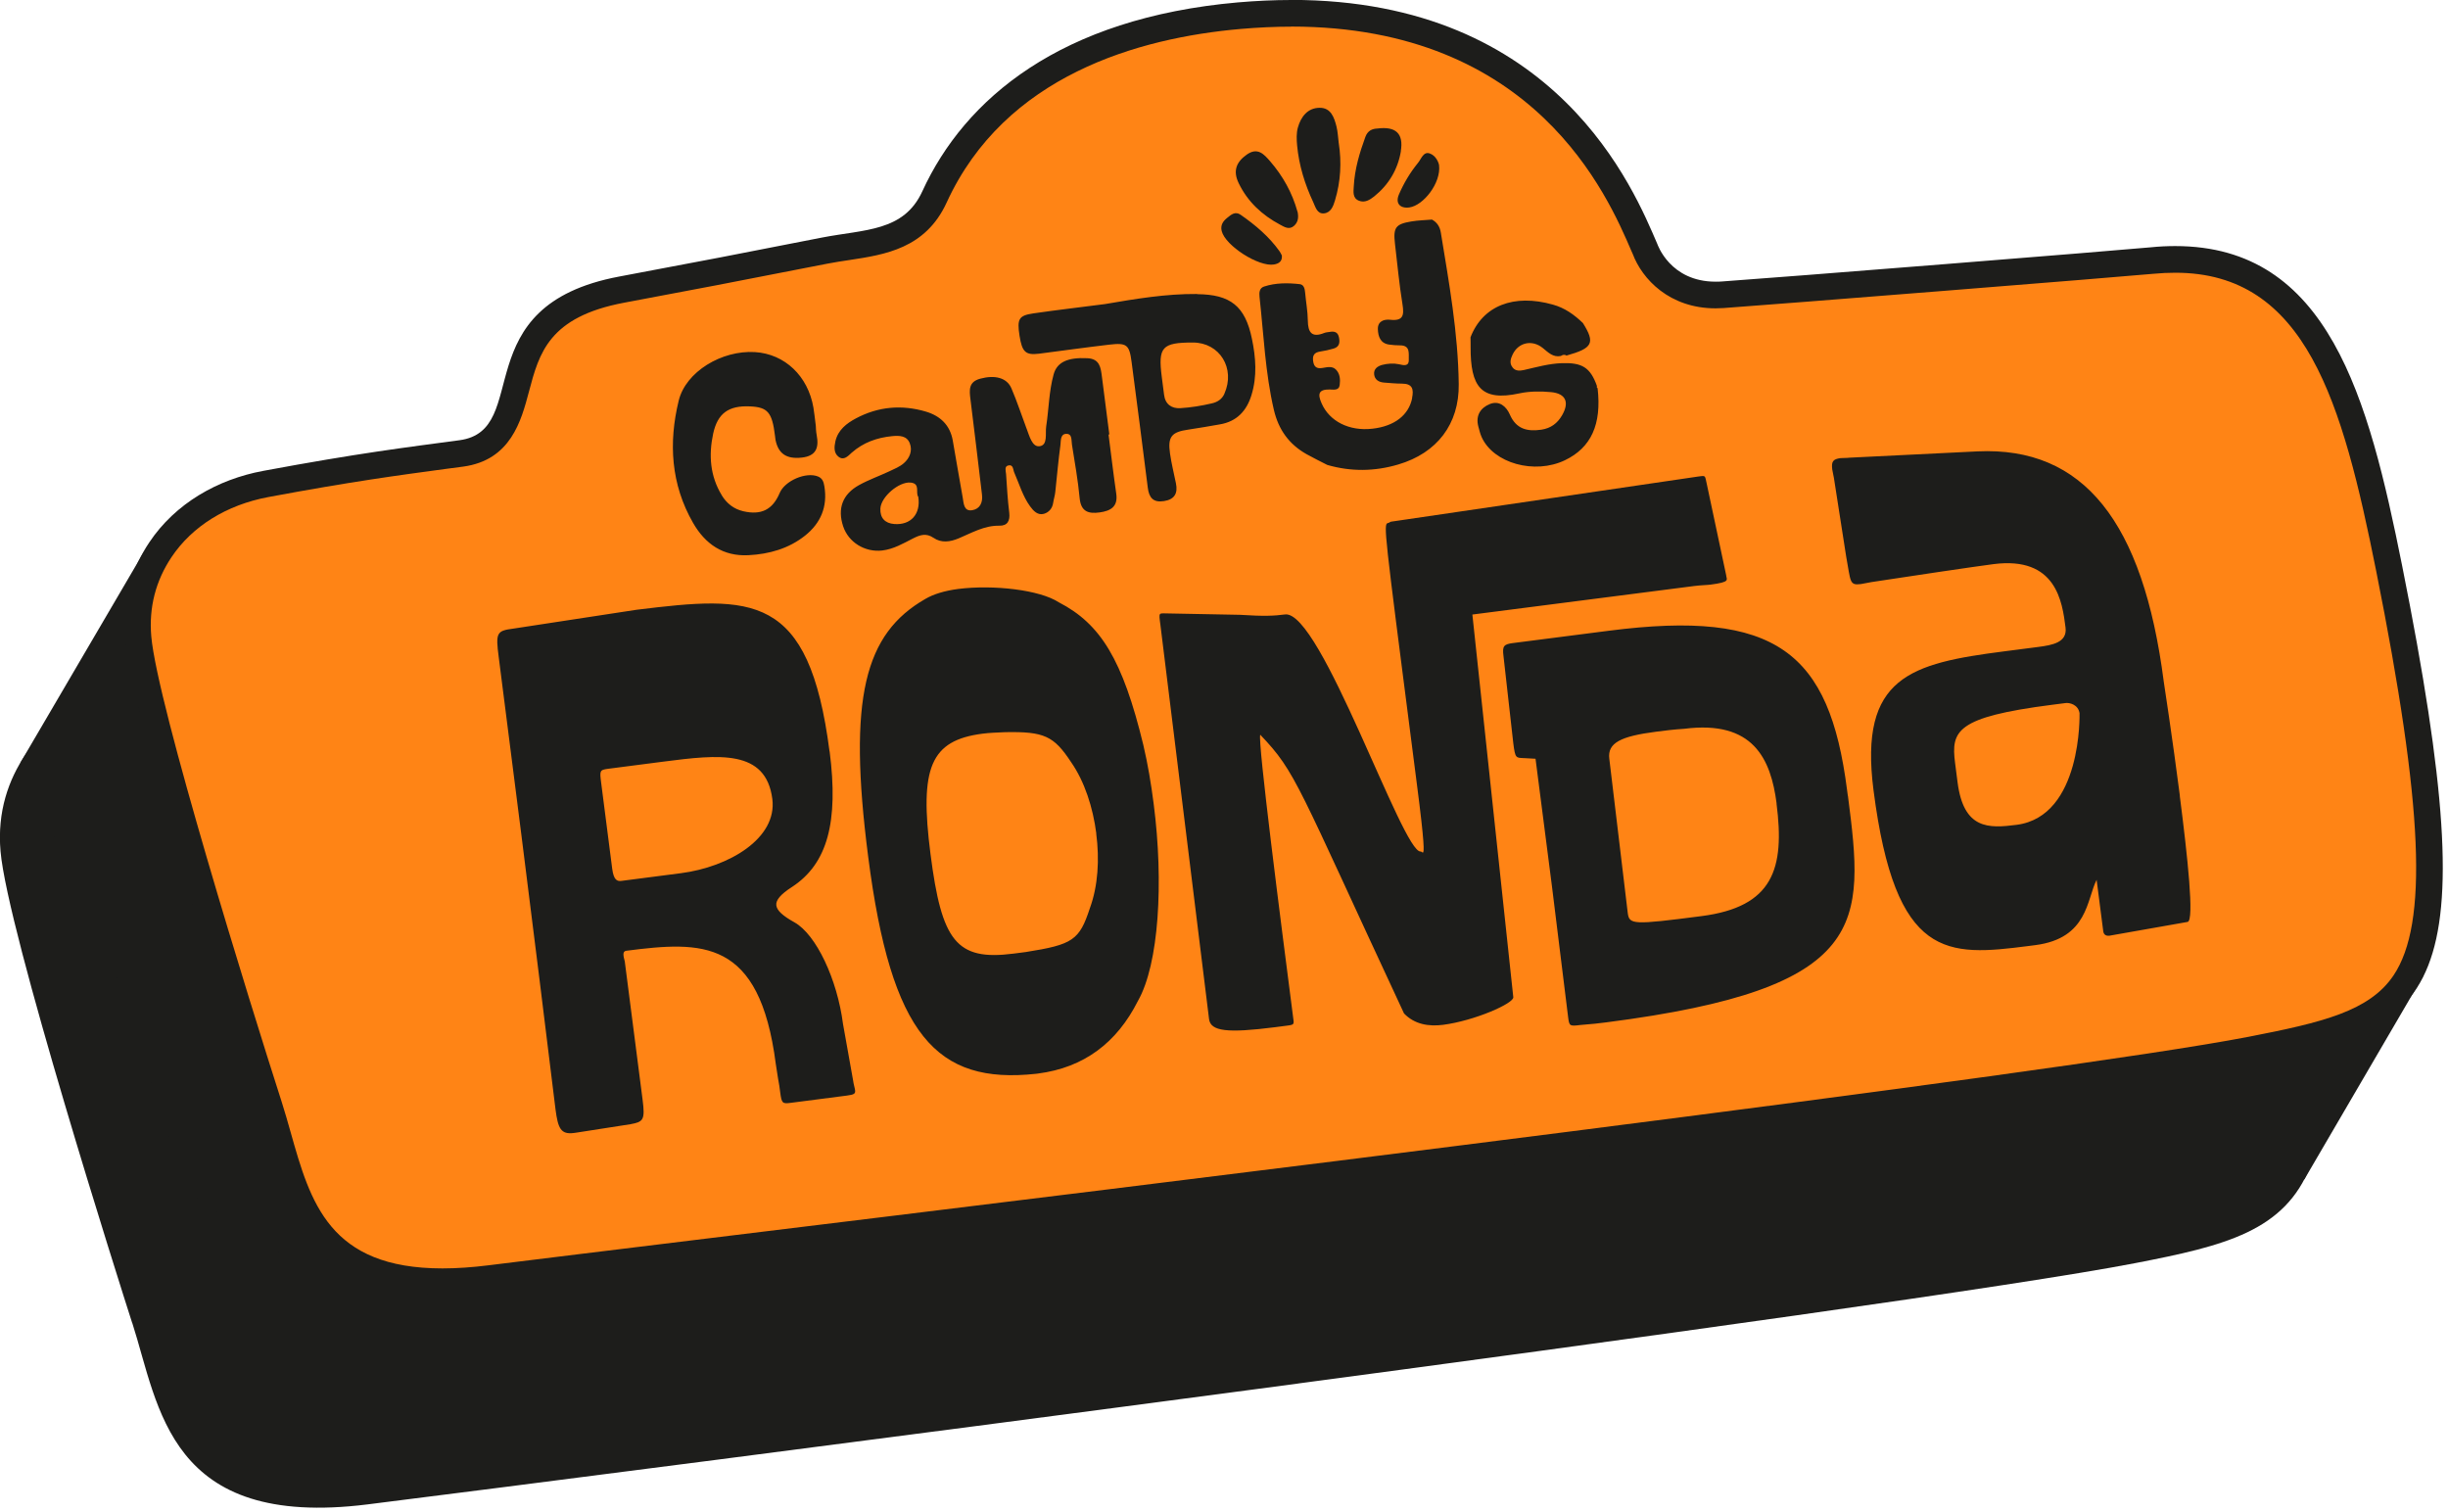 <svg xmlns="http://www.w3.org/2000/svg" width="217" height="134" viewBox="0 0 217 134" fill="none"><g clip-path="url(#clip0_3686_296)"><path d="M11.73 117.28C14.116 124.676 14.894 135.558 32.59 133.344C54.636 130.58 168.791 115.93 189.291 111.957C205.276 108.864 210.277 106.775 202.504 67.912C199.364 52.202 201.931 38.204 186.511 39.366C176.093 40.151 156.08 42.467 141.611 43.809C137.144 44.225 135.927 40.52 135.911 40.48C133.752 35.471 126.191 16.645 98.728 19.063C83.034 20.444 74.374 27.526 70.746 35.817C69.475 38.73 69.019 38.667 63.319 39.444C55.036 40.575 70.582 38.196 59.488 40.064C45.623 42.396 50.593 53.82 44.068 54.707C39.271 55.358 20.758 59.025 12.326 60.595C8.267 61.349 4.538 63.484 2.238 66.915C0.777 69.09 -0.259 71.916 0.047 75.457C0.659 82.531 10.638 113.904 11.722 117.28H11.73Z" fill="#1D1D1B"></path><path d="M1.798 67.622L12.711 48.991L214.807 86.488L204.271 104.53L80.034 113.739L36.704 118.748L16.535 105.621L9.5 84.117L1.798 67.622Z" fill="#1D1D1B"></path><path d="M39.216 113.606C28.28 113.606 26.419 107.042 24.621 100.691C24.362 99.788 24.119 98.909 23.844 98.069C23.734 97.731 12.845 63.775 12.224 56.505C11.981 53.678 12.648 51.056 14.218 48.724C16.236 45.717 19.549 43.652 23.546 42.907C30.996 41.517 35.016 40.983 39.271 40.41L40.881 40.19C44.328 39.727 45.073 36.908 45.733 34.419C46.644 30.973 47.672 27.063 55.107 25.673C62.511 24.284 64.395 23.915 70.637 22.698L73.086 22.219C73.769 22.085 74.437 21.983 75.088 21.889C78.103 21.434 81.228 20.963 82.829 17.461C85.813 10.952 92.926 2.881 109.845 1.39C111.415 1.248 112.97 1.178 114.462 1.178C136.861 1.178 143.527 16.707 145.717 21.811L145.843 22.101C145.976 22.462 147.444 26.16 152.084 26.16C152.281 26.16 152.493 26.16 152.704 26.137C157.195 25.83 187.799 23.389 190.782 23.098C191.489 23.027 192.18 22.996 192.839 22.996C205.307 22.996 208.801 35.409 211.8 50.397C216.095 71.869 216.479 82.162 213.158 87.1C210.771 90.649 206.414 91.717 199.513 93.052C182.727 96.302 101.916 106.171 63.084 110.905C54.306 111.981 47.405 112.821 43.448 113.315C41.949 113.504 40.528 113.598 39.232 113.598L39.216 113.606Z" fill="#FF8415"></path><path d="M114.454 2.355C136.076 2.355 142.514 17.351 144.626 22.274L144.728 22.501C145.568 24.739 147.986 27.33 152.076 27.33C152.304 27.33 152.532 27.322 152.775 27.306C157.274 26.992 187.901 24.55 190.885 24.268C191.552 24.205 192.204 24.174 192.832 24.174C204.42 24.174 207.639 35.636 210.638 50.632C214.807 71.485 215.254 81.864 212.177 86.449C210.049 89.621 205.888 90.626 199.285 91.905C182.531 95.148 101.727 105.017 62.888 109.751C54.149 110.819 47.248 111.659 43.299 112.153C41.847 112.334 40.48 112.428 39.224 112.428C29.175 112.428 27.518 106.571 25.767 100.369C25.516 99.482 25.257 98.571 24.982 97.707C22.148 88.898 13.928 62.409 13.41 56.403C13.19 53.851 13.794 51.488 15.208 49.376C17.045 46.636 20.091 44.752 23.773 44.061C31.193 42.679 35.205 42.145 39.444 41.572L41.054 41.36C45.285 40.787 46.204 37.285 46.887 34.718C47.79 31.31 48.638 28.084 55.343 26.827C62.731 25.445 64.607 25.076 70.825 23.86L73.33 23.373C73.981 23.247 74.641 23.145 75.277 23.051C78.448 22.572 82.044 22.03 83.913 17.956C89.087 6.673 100.934 3.36 109.963 2.567C111.502 2.434 113.025 2.363 114.477 2.363M114.454 3.86303e-05C112.946 3.86303e-05 111.376 0.071 109.735 0.212C94.041 1.594 85.522 8.738 81.754 16.966C80.113 20.539 76.659 20.319 72.859 21.057C64.56 22.682 63.186 22.957 54.895 24.511C41.077 27.102 47.256 38.141 40.732 39.02C35.935 39.664 31.774 40.166 23.334 41.737C19.275 42.49 15.545 44.626 13.245 48.057C11.785 50.232 10.748 53.058 11.054 56.599C11.667 63.673 21.646 95.046 22.729 98.422C24.896 105.158 25.736 114.776 39.216 114.776C40.543 114.776 41.996 114.682 43.582 114.485C65.628 111.722 179.218 98.178 199.725 94.206C215.71 91.112 220.711 89.024 212.938 50.161C209.947 35.22 206.406 21.811 192.824 21.811C192.125 21.811 191.403 21.842 190.657 21.92C187.901 22.187 157.305 24.629 152.61 24.951C152.43 24.967 152.249 24.967 152.076 24.967C148.033 24.967 146.926 21.654 146.91 21.622C144.877 16.911 138.078 -0.008 114.454 -0.008V3.86303e-05Z" fill="#1D1D1B"></path><path d="M68.462 70.817C68.909 74.319 64.615 76.847 60.359 77.397L55.083 78.08C54.722 78.127 54.4 78.032 54.267 76.996L53.293 69.412C53.152 68.305 53.144 68.242 53.929 68.14L58.781 67.512C63.759 66.868 67.889 66.405 68.462 70.817ZM73.534 66.609C71.712 52.477 66.695 52.791 56.434 54.047L45.544 55.712C44.029 55.908 43.919 56.049 44.21 58.255C47.122 80.875 49.242 98.328 49.242 98.328C49.462 100.016 49.713 100.573 50.867 100.424L51.048 100.4L55.884 99.647C57.031 99.435 57.195 99.278 56.96 97.464L55.382 85.216C55.264 84.769 55.146 84.321 55.507 84.274C62.244 83.41 67.331 83.151 68.768 94.3C68.862 95.014 69.082 96.239 69.082 96.239L69.16 96.82C69.286 97.794 69.357 97.849 70.079 97.754L70.503 97.7L74.389 97.197L75.057 97.111C75.724 97.024 75.842 96.946 75.795 96.616C75.771 96.42 75.677 96.169 75.614 95.721L74.727 90.759C74.217 86.802 72.348 82.829 70.424 81.754C69.365 81.165 68.87 80.702 68.815 80.246C68.76 79.791 69.184 79.273 70.213 78.613C73.345 76.564 74.35 72.874 73.541 66.593M97.173 73.879C97.472 76.172 97.338 78.519 96.608 80.506C95.682 83.332 95.109 83.725 90.939 84.384L89.848 84.525C84.753 85.185 83.473 83.395 82.484 75.709C81.495 68.022 82.484 65.628 87.093 65.031C87.697 64.953 88.372 64.929 89.11 64.897C92.557 64.835 93.413 65.227 94.944 67.551C96.153 69.286 96.883 71.587 97.181 73.879M100.871 88.718C102.732 85.452 103.164 78.213 102.269 71.273C102.041 69.475 101.751 67.748 101.35 66.036C99.513 58.46 97.566 55.303 93.86 53.388C92.172 52.281 88.043 51.81 84.949 52.202C83.732 52.359 82.727 52.673 82.036 53.082C76.635 56.175 75.143 61.851 76.957 75.921C78.998 91.788 83.01 96.129 91.835 95.179L92.015 95.156C96.082 94.63 99.003 92.431 100.871 88.718ZM153.018 51.001L151.291 42.875C151.142 42.223 151.197 42.153 150.773 42.208L150.53 42.239L123.765 46.173C123.341 46.227 123.216 46.243 123.168 46.314C122.705 46.557 122.478 45.246 124.338 59.7L125.602 69.537C126.285 74.814 126.254 75.552 126.128 75.567C126.065 75.567 125.995 75.465 125.932 75.473C124.354 75.677 117.068 54.055 113.912 54.463C112.938 54.589 112.083 54.636 109.908 54.495L103.721 54.377C102.677 54.393 102.701 54.142 102.865 55.406L107.176 90.335C107.317 91.419 108.817 91.584 113.009 91.05L114.163 90.9C114.768 90.822 114.705 90.767 114.619 90.108C113.543 81.77 111.462 65.581 111.714 65.125C114.925 68.493 114.909 69.349 124.456 89.825C125.382 90.798 126.646 91.002 127.918 90.838C130.713 90.477 134.215 88.93 134.144 88.388L130.517 54.471L150.176 51.943C150.781 51.865 151.275 51.865 151.637 51.818C153.395 51.59 153.066 51.394 153.018 51.032M157.478 71.225C158.224 77.012 157.18 80.388 150.804 81.204C144.735 81.989 144.421 81.966 144.288 80.906L142.655 67.253C142.474 65.84 143.691 65.259 146.792 64.858C147.523 64.764 148.371 64.654 149.289 64.599C155.421 63.814 156.975 67.269 157.486 71.225M163.798 70.527L163.727 69.993C162.165 57.831 157.47 53.992 142.608 55.908L134.113 56.999C133.328 57.101 133.155 57.243 133.273 58.13L134.144 65.879C134.317 67.237 134.372 67.166 135.118 67.198L136.115 67.253L137.567 78.527L139.004 90.155C139.106 90.924 139.114 90.979 140.08 90.853C141.061 90.783 141.783 90.696 142.396 90.618C165.824 87.603 165.266 81.864 163.806 70.527M184.337 63.249C184.337 63.249 184.588 72.356 178.762 73.11C176.273 73.432 174.067 73.526 173.526 69.341L173.306 67.63C172.937 64.78 173.4 63.563 181.895 62.471L183.112 62.315C183.418 62.275 184.235 62.424 184.344 63.249M193.232 70.535C192.572 65.408 191.803 60.414 191.803 60.414C189.974 46.227 184.674 39.57 175.292 40.009L163.955 40.567C163.649 40.606 163.343 40.583 163.154 40.606C162.487 40.693 162.33 40.904 162.416 41.603C162.448 41.854 162.558 42.231 162.613 42.671L163.657 49.36C164.065 51.558 163.924 51.904 164.952 51.77C165.258 51.731 165.729 51.605 166.342 51.527C168.886 51.135 174.994 50.224 176.697 50.004C182.28 49.282 182.806 53.341 183.096 55.617C183.269 56.944 181.942 57.18 180.67 57.345L177.695 57.729C169.38 58.797 164.779 59.975 166.075 70.04C168.014 85.114 172.599 84.777 179.822 83.85L180.427 83.772C185.098 83.167 184.965 79.713 185.852 77.985L186.441 82.547C186.488 82.924 186.802 82.955 186.92 82.939H186.982L193.923 81.715C194.52 81.573 193.923 75.983 193.224 70.543" fill="#1D1D1B"></path><path d="M63.979 43.896C62.942 42.192 62.809 40.347 63.217 38.439C63.61 36.633 64.583 35.935 66.483 36.021C68.053 36.092 68.446 36.547 68.697 38.62C68.713 38.737 68.721 38.863 68.744 38.989C68.996 40.237 69.741 40.708 71.076 40.559C72.348 40.418 72.607 39.68 72.395 38.573C72.324 38.212 72.324 37.835 72.317 37.748C72.222 37.026 72.183 36.578 72.105 36.131C71.626 33.328 69.569 31.373 66.923 31.208C63.986 31.028 60.791 32.943 60.163 35.511C59.252 39.248 59.472 42.93 61.435 46.345C62.511 48.222 64.104 49.329 66.35 49.211C68.179 49.117 69.914 48.63 71.374 47.468C72.756 46.361 73.369 44.908 73.078 43.118C73.015 42.742 72.921 42.404 72.521 42.239C71.469 41.8 69.576 42.6 69.113 43.699C68.485 45.191 67.465 45.678 65.894 45.317C65.038 45.12 64.418 44.618 63.979 43.904M81.4 44.037C81.636 45.568 80.733 46.565 79.265 46.447C78.456 46.385 78.001 45.913 78.04 45.073C78.095 44.037 79.681 42.679 80.717 42.773C81.62 42.859 81.126 43.692 81.4 44.037ZM90.994 37.976C90.547 36.79 90.154 35.574 89.652 34.411C89.244 33.469 88.176 33.218 86.896 33.564C85.844 33.846 85.922 34.569 86.025 35.393C86.386 38.204 86.7 41.014 87.045 43.825C87.139 44.555 86.857 45.113 86.182 45.223C85.428 45.348 85.428 44.61 85.341 44.115C85.028 42.428 84.761 40.724 84.454 39.028C84.211 37.685 83.363 36.869 82.076 36.484C79.932 35.848 77.844 36.037 75.881 37.081C75.049 37.521 74.279 38.109 74.052 39.122C73.942 39.617 73.902 40.159 74.334 40.488C74.805 40.849 75.174 40.418 75.496 40.127C76.525 39.224 77.726 38.792 79.076 38.659C79.728 38.596 80.388 38.612 80.647 39.295C80.906 39.954 80.631 40.614 80.113 41.062C79.751 41.376 79.281 41.564 78.833 41.776C77.946 42.192 77.011 42.522 76.156 42.993C74.68 43.809 74.224 45.073 74.735 46.636C75.206 48.072 76.666 48.968 78.197 48.795C79.202 48.677 80.058 48.175 80.929 47.727C81.542 47.421 82.083 47.217 82.751 47.672C83.442 48.143 84.203 48.041 84.98 47.719C86.142 47.232 87.249 46.573 88.584 46.596C89.299 46.612 89.55 46.172 89.463 45.442C89.322 44.304 89.259 43.158 89.181 42.011C89.157 41.745 89.016 41.344 89.369 41.258C89.832 41.14 89.793 41.627 89.911 41.894C90.358 42.907 90.657 43.982 91.316 44.885C91.607 45.285 91.984 45.694 92.533 45.544C92.973 45.419 93.287 45.066 93.358 44.563C93.405 44.241 93.515 43.927 93.546 43.597C93.695 42.216 93.813 40.826 94.001 39.444C94.048 39.083 93.978 38.478 94.504 38.455C95.069 38.431 94.959 39.036 95.022 39.413C95.273 40.991 95.556 42.569 95.705 44.163C95.823 45.372 96.506 45.552 97.479 45.419C98.437 45.285 99.12 44.924 98.948 43.754C98.696 42.011 98.492 40.261 98.264 38.51H98.335C98.115 36.79 97.895 35.087 97.676 33.375C97.574 32.574 97.479 31.805 96.396 31.75C94.645 31.664 93.695 32.096 93.397 33.187C92.981 34.694 92.973 36.264 92.737 37.803C92.643 38.431 92.91 39.475 92.133 39.554C91.489 39.625 91.246 38.628 91.002 37.992M108.542 34.891C108.314 35.416 107.874 35.652 107.419 35.754C106.508 35.966 105.566 36.123 104.632 36.178C103.862 36.225 103.289 35.84 103.187 34.985C103.124 34.459 103.054 33.925 102.983 33.399C102.645 30.761 103.007 30.36 105.739 30.36C108.126 30.36 109.531 32.661 108.534 34.898M106.123 26.058C103.36 26.034 100.651 26.49 97.943 26.953C95.831 27.228 93.711 27.471 91.607 27.777C90.303 27.966 90.146 28.272 90.374 29.756C90.602 31.2 90.908 31.499 92.109 31.35C94.182 31.083 96.255 30.792 98.327 30.549C99.897 30.368 100.11 30.549 100.314 32.119C100.8 35.817 101.279 39.515 101.743 43.221C101.852 44.115 102.229 44.571 103.187 44.414C104.129 44.265 104.42 43.715 104.239 42.836C104.059 41.949 103.839 41.077 103.713 40.19C103.501 38.698 103.855 38.29 105.346 38.078C106.281 37.945 107.207 37.772 108.133 37.615C109.633 37.364 110.512 36.414 110.936 35.016C111.447 33.359 111.321 31.687 110.975 30.031C110.379 27.126 109.068 26.097 106.116 26.074M113.441 22.297C112.506 20.978 111.297 19.958 109.978 19.039C109.484 18.694 109.123 19.039 108.777 19.314C108.416 19.604 108.165 19.958 108.298 20.484C108.62 21.779 111.572 23.671 112.93 23.444C113.394 23.365 113.676 23.145 113.629 22.643C113.558 22.517 113.511 22.399 113.441 22.297ZM115.011 18.756C114.548 17.084 113.716 15.592 112.577 14.281C112.035 13.661 111.478 13.025 110.512 13.708C109.57 14.376 109.28 15.168 109.806 16.244C110.599 17.885 111.878 19.063 113.464 19.91C113.825 20.099 114.273 20.413 114.713 20.013C115.089 19.675 115.121 19.235 115.019 18.756M118.67 12.68C118.607 12.193 118.591 11.698 118.473 11.219C118.269 10.411 117.979 9.547 116.982 9.555C115.914 9.555 115.317 10.356 115.05 11.298C114.909 11.792 114.932 12.358 114.98 12.884C115.144 14.65 115.663 16.33 116.416 17.932C116.605 18.332 116.746 18.976 117.366 18.913C117.979 18.851 118.191 18.262 118.34 17.759C118.842 16.095 118.937 14.383 118.67 12.664M125.178 35.291C124.88 36.783 123.624 37.78 121.653 37.999C119.58 38.235 117.845 37.332 117.154 35.754C116.793 34.938 116.864 34.514 117.861 34.522C118.199 34.522 118.685 34.647 118.756 34.129C118.819 33.642 118.787 33.116 118.411 32.747C118.081 32.425 117.633 32.551 117.233 32.614C116.73 32.7 116.471 32.535 116.401 32.001C116.33 31.483 116.518 31.24 117.021 31.161C117.429 31.098 117.83 31.012 118.222 30.894C118.725 30.745 118.787 30.368 118.693 29.913C118.599 29.426 118.285 29.348 117.877 29.418C117.712 29.45 117.539 29.45 117.39 29.512C116.275 29.96 115.945 29.465 115.93 28.405C115.922 27.589 115.765 26.772 115.694 25.956C115.663 25.603 115.592 25.234 115.215 25.186C114.155 25.069 113.08 25.061 112.051 25.398C111.627 25.54 111.611 25.94 111.651 26.333C112.02 29.669 112.153 33.038 112.923 36.335C113.339 38.102 114.273 39.381 115.812 40.253C116.416 40.59 117.044 40.897 117.657 41.211C119.753 41.815 121.841 41.792 123.946 41.171C127.384 40.159 129.355 37.591 129.308 34.05C129.253 29.52 128.452 25.077 127.722 20.625C127.636 20.091 127.392 19.714 126.937 19.463C126.324 19.518 125.712 19.526 125.108 19.628C123.702 19.863 123.49 20.17 123.655 21.606C123.867 23.396 124.032 25.194 124.322 26.977C124.479 27.95 124.385 28.468 123.231 28.343C122.658 28.28 122.108 28.492 122.14 29.191C122.163 29.819 122.36 30.431 123.129 30.541C123.451 30.588 123.781 30.612 124.11 30.612C125.045 30.612 124.856 31.35 124.88 31.86C124.911 32.527 124.393 32.37 124.001 32.284C123.506 32.182 123.011 32.221 122.54 32.339C122.124 32.449 121.755 32.692 121.81 33.187C121.865 33.658 122.218 33.87 122.674 33.909C123.208 33.948 123.741 34.003 124.267 34.003C125.202 34.003 125.335 34.482 125.17 35.283M124.173 13.402C124.432 11.847 123.741 11.18 122.101 11.392C121.637 11.408 121.237 11.581 121.033 12.13C120.515 13.551 120.083 14.996 120.004 16.511C119.981 16.966 119.871 17.555 120.46 17.791C120.978 18.003 121.433 17.712 121.81 17.414C123.098 16.378 123.906 15.027 124.181 13.402M127.565 14.642C127.526 14.391 127.282 13.794 126.748 13.606C126.175 13.394 125.987 14.093 125.696 14.438C124.998 15.294 124.432 16.244 124.001 17.249C123.679 18.011 124.095 18.497 124.927 18.387C126.183 18.215 127.753 16.213 127.565 14.642ZM134.081 32.566C133.775 32.19 133.909 31.789 134.089 31.412C134.6 30.352 135.809 30.078 136.759 30.847C137.238 31.232 137.661 31.695 138.36 31.554C138.525 31.444 138.69 31.405 138.863 31.515C141.194 30.863 141.422 30.4 140.315 28.633C139.546 27.895 138.714 27.291 137.654 27C134.183 26.019 131.436 27.094 130.352 29.897C130.352 30.18 130.368 30.47 130.36 30.753C130.344 34.27 131.271 35.605 134.686 34.867C135.589 34.671 136.57 34.671 137.497 34.757C138.808 34.883 139.13 35.668 138.47 36.806C138.054 37.528 137.465 37.96 136.633 38.086C135.385 38.266 134.395 38.039 133.83 36.728C133.524 36.029 132.896 35.471 132.056 35.817C131.231 36.154 130.792 36.837 131.043 37.795C131.129 38.109 131.2 38.431 131.333 38.73C132.378 41.069 136.036 42.082 138.721 40.794C141.045 39.68 141.987 37.615 141.618 34.411C141.548 34.364 141.524 34.294 141.563 34.223C140.967 32.543 140.221 32.135 138.454 32.19C137.292 32.229 136.209 32.543 135.102 32.794C134.741 32.873 134.348 32.912 134.081 32.574" fill="#1D1D1B"></path></g><defs><clipPath id="clip0_3686_296"><rect width="216.542" height="133.642" fill="white"></rect></clipPath></defs></svg>